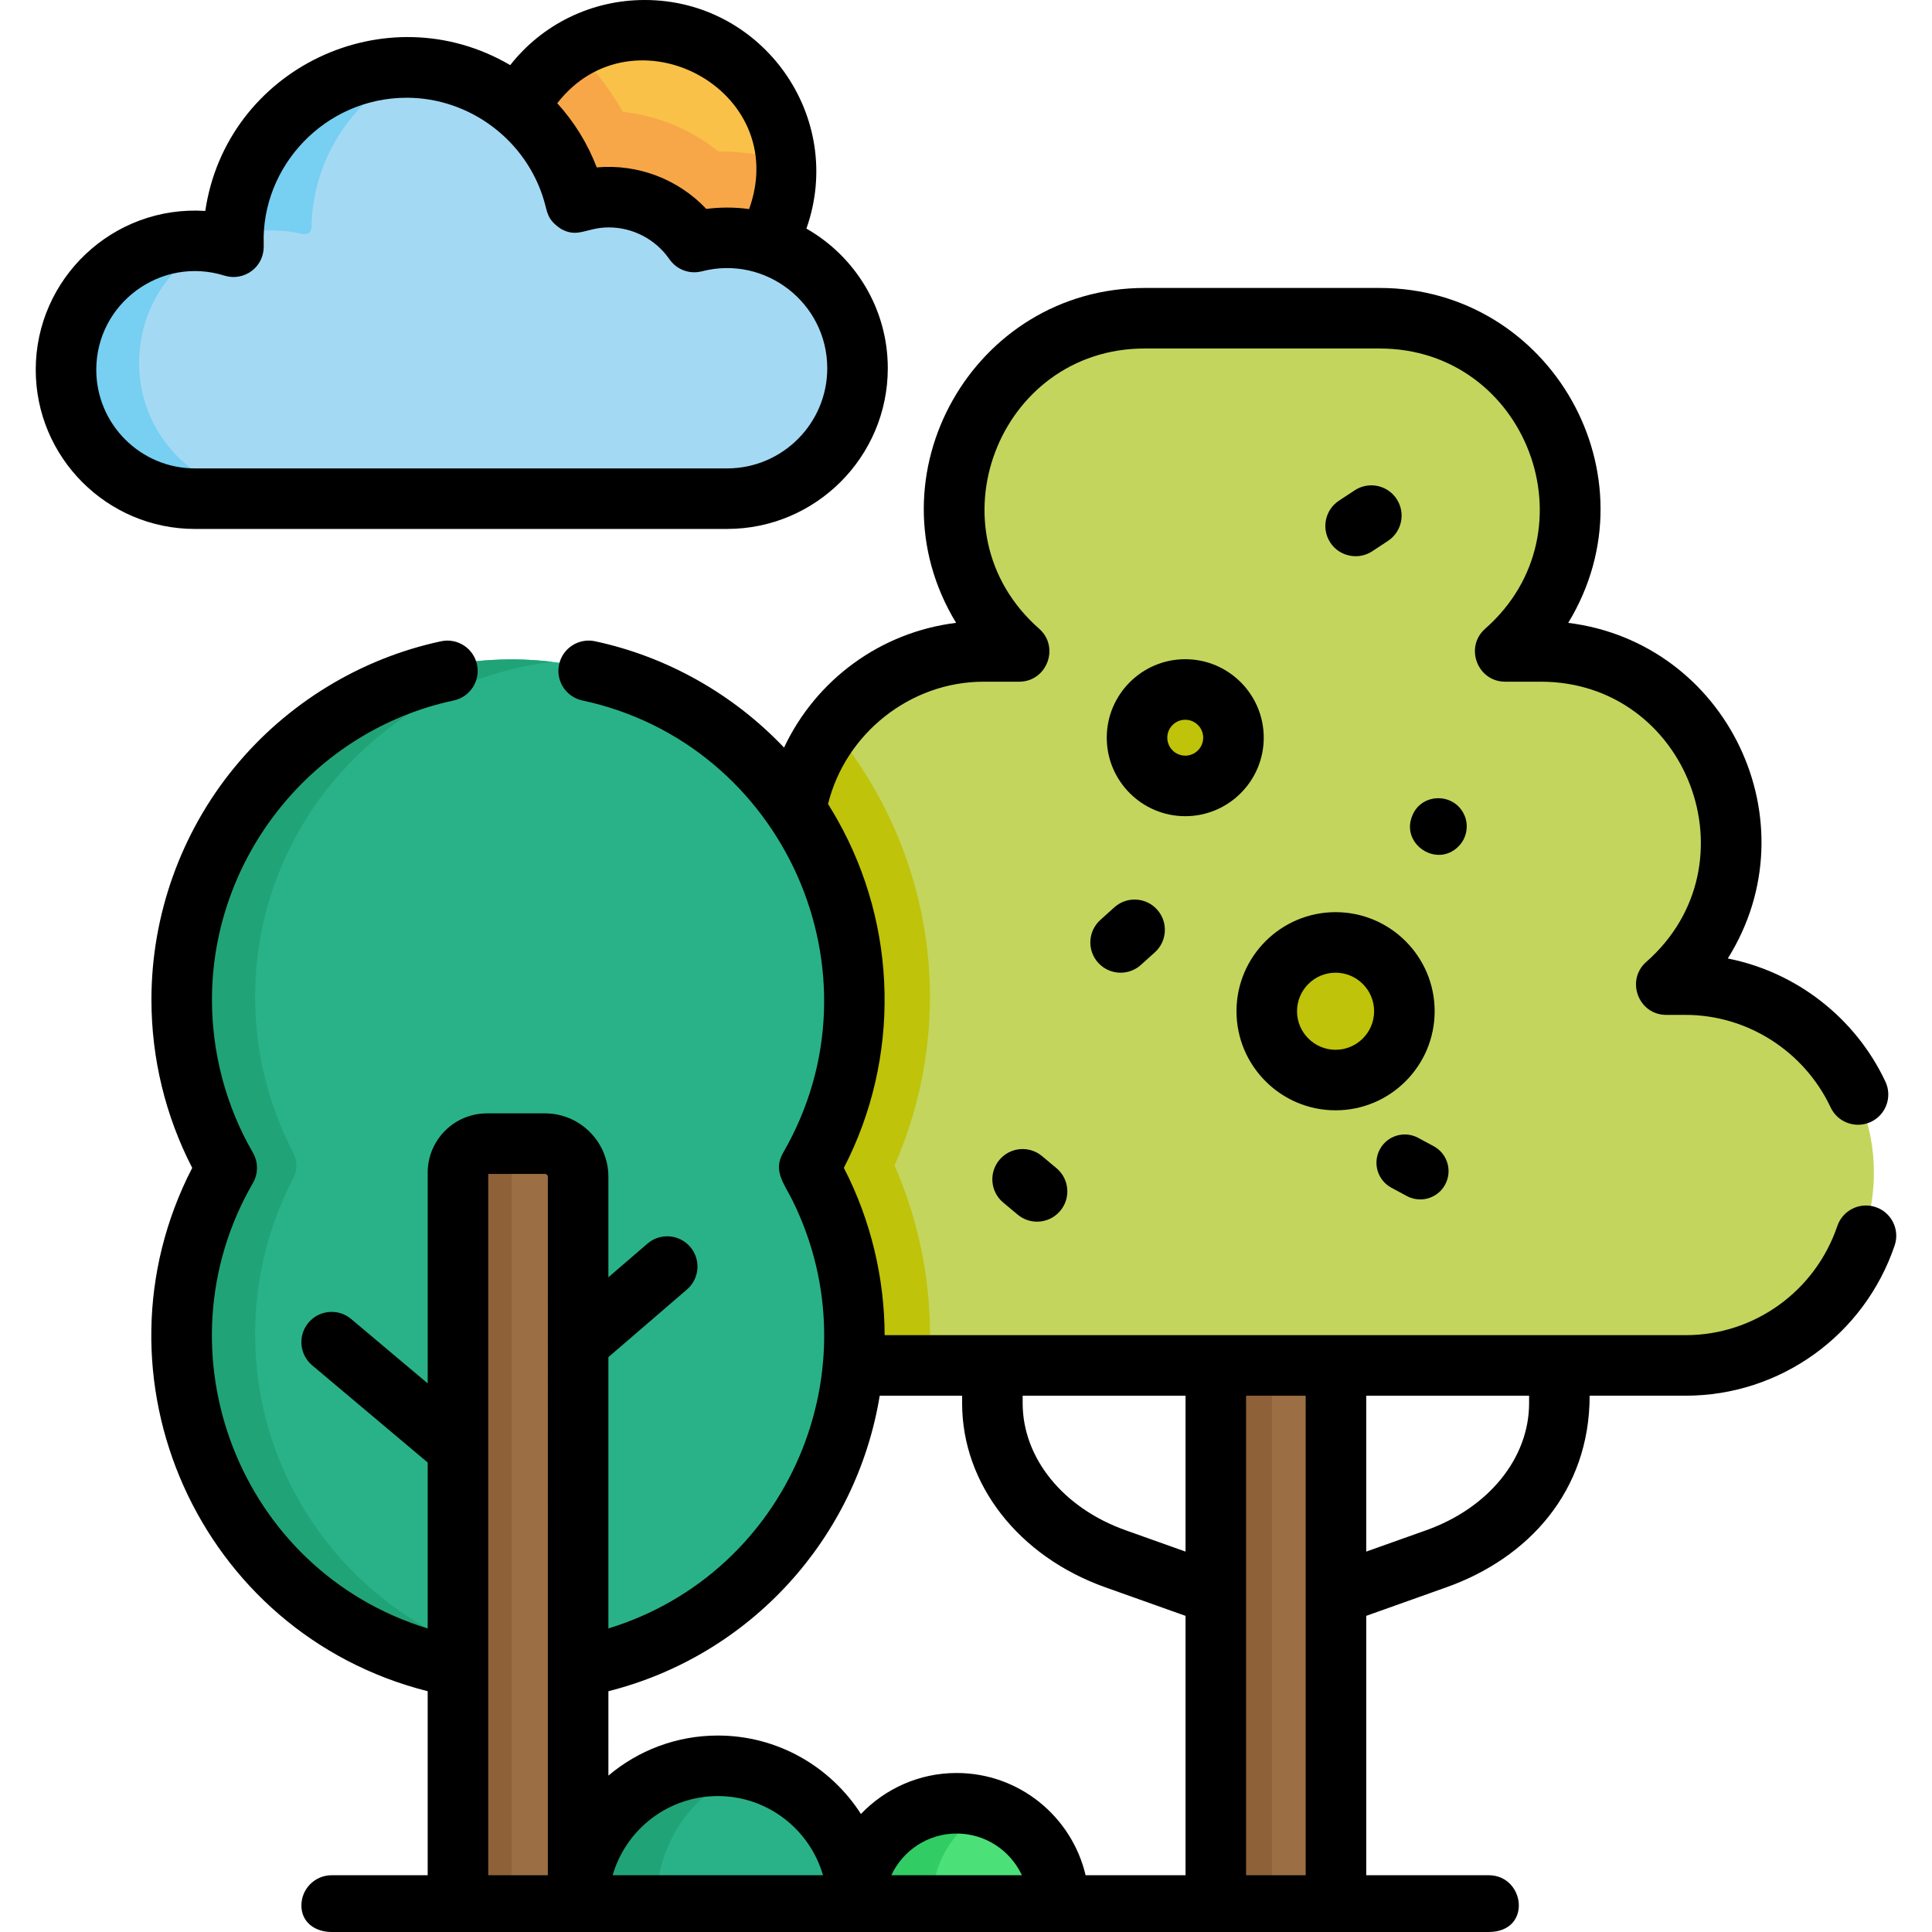 <?xml version="1.0" encoding="iso-8859-1"?>
<!-- Generator: Adobe Illustrator 19.0.0, SVG Export Plug-In . SVG Version: 6.00 Build 0)  -->
<svg version="1.1" id="Capa_1" xmlns="http://www.w3.org/2000/svg" xmlns:xlink="http://www.w3.org/1999/xlink" x="0px" y="0px"
	 viewBox="0 0 511.999 511.999" style="enable-background:new 0 0 511.999 511.999;" xml:space="preserve">
<path style="fill:#FAC149;" d="M150.057,54.013c2.796-0.933,5.786-1.446,8.897-1.446c9.579,0,18.032,4.796,23.102,12.115
	c2.829-0.732,5.796-1.124,8.856-1.124c3.661,0,7.191,0.559,10.511,1.596c3.41-5.71,5.374-12.384,5.374-19.518
	c0-21.057-17.07-38.128-38.128-38.128c-14.927,0-27.843,8.583-34.102,21.079C142.216,35.046,147.773,43.907,150.057,54.013z"/>
<path style="fill:#F8A748;" d="M190.451,40.163c-7.271-5.852-16.069-9.516-25.41-10.533c-3.733-6.712-8.564-12.674-14.213-17.687
	c-6.999,3.717-12.707,9.546-16.262,16.644c7.649,6.458,13.206,15.32,15.49,25.426c2.796-0.933,5.786-1.446,8.897-1.446
	c9.58,0,18.032,4.796,23.102,12.115c2.829-0.732,5.796-1.124,8.856-1.124c3.661,0,7.191,0.56,10.511,1.596
	c3.41-5.71,5.374-12.384,5.374-19.518c0-1.126-0.059-2.237-0.154-3.339c-0.939-0.263-1.885-0.511-2.844-0.726
	C199.359,40.576,194.898,40.099,190.451,40.163z"/>
<rect x="321.079" y="357.672" style="fill:#9B6F43;" width="31.945" height="146.299"/>
<rect x="321.079" y="357.672" style="fill:#8E6138;" width="15.972" height="146.299"/>
<path style="fill:#C4D55D;" d="M445.156,260.156L445.156,260.156c-1.528,0-2.315-1.831-1.256-2.932
	c9.163-9.521,14.663-22.585,14.149-36.871c-0.966-26.848-24.543-48.778-51.408-48.778l0,0c-3.106,0-4.8-3.603-2.832-6.006
	c7.153-8.737,11.46-19.882,11.452-31.989c-0.018-27.825-23.616-50.585-51.441-50.585h-60.836c-27.825,0-51.423,22.759-51.441,50.585
	c-0.008,11.826,4.1,22.733,10.958,31.376c2.126,2.679,0.295,6.62-3.126,6.62h-0.036c-24.973,0-48.006,18.333-52.046,42.203
	c8.917,13.046,14.465,28.571,15.399,45.332l0.049,1.047c0.059,1.329,0.101,2.663,0.101,4.006c0,16.287-4.356,31.555-11.965,44.707
	c7.608,13.152,11.965,28.42,11.965,44.707c0,2.634-0.12,5.24-0.344,7.815h223.485c28.845,0,52.257-24.453,50.527-53.654
	C494.918,280.861,472.079,260.156,445.156,260.156z"/>
<path style="fill:#BFC30A;" d="M237.053,308.869c6.16-14.005,9.395-29.332,9.395-44.707c0-27.114-10.112-53.454-28.002-73.633
	c-5.684,6.605-9.683,14.557-11.154,23.248c8.917,13.046,14.465,28.571,15.399,45.332l0.049,1.047
	c0.059,1.329,0.101,2.663,0.101,4.006c0,16.287-4.356,31.555-11.965,44.707c7.608,13.152,11.965,28.42,11.965,44.707
	c0,2.634-0.12,5.24-0.344,7.815h23.649c0.181-2.586,0.299-5.188,0.299-7.816C246.448,338.2,243.213,322.875,237.053,308.869z"/>
<path style="fill:#29B288;" d="M188.687,466.828c-20.511,0-37.139,16.628-37.139,37.139h74.279
	C225.826,483.456,209.198,466.828,188.687,466.828z"/>
<path style="fill:#21A378;" d="M199.925,468.563c-3.545-1.124-7.32-1.735-11.238-1.735c-20.511,0-37.139,16.628-37.139,37.139
	h22.475C174.023,487.375,184.908,473.327,199.925,468.563z"/>
<path style="fill:#4CE079;" d="M252.17,476.787c-15.012,0-27.181,12.17-27.181,27.181h54.362
	C279.351,488.957,267.181,476.787,252.17,476.787z"/>
<path style="fill:#32CC65;" d="M263.196,479.125c-3.371-1.498-7.099-2.338-11.026-2.338c-15.012,0-27.181,12.17-27.181,27.182
	h22.052C247.041,492.883,253.68,483.354,263.196,479.125z"/>
<g>
	<circle style="fill:#BFC30A;" cx="352.911" cy="267.226" r="18.293"/>
	<circle style="fill:#BFC30A;" cx="312.949" cy="194.512" r="12.821"/>
</g>
<path style="fill:#A4D9F4;" d="M225.165,89.415c-2.551-13.284-12.86-23.945-26.059-26.904c-4.926-1.104-9.725-1.145-14.22-0.324
	c-1.501,0.274-3.004-0.302-3.984-1.472c-5.072-6.06-12.69-9.916-21.211-9.916c-2.394,0-4.714,0.308-6.928,0.882
	c-0.993,0.257-2.021-0.312-2.289-1.303c-5.296-19.613-23.202-34.05-44.491-34.05c-25.152,0-45.586,20.15-46.071,45.187
	c-0.005,0.052-0.014,0.095-0.017,0.152c-0.081,2.106-2.232,1.694-2.232,1.694l-0.003,0.007c-4.97-1.188-10.358-1.304-15.913-0.054
	C28.564,66.28,18.58,76.664,16.046,89.935c-4.18,21.892,12.486,41.027,33.624,41.027c4.975,0,135.827,0,141.487,0
	C212.552,130.962,229.421,111.579,225.165,89.415z"/>
<path style="fill:#77CFF2;" d="M37.522,89.287c2.601-13.619,12.847-24.274,26.375-27.317c5.7-1.282,11.229-1.163,16.329,0.056
	l0.003-0.007c0,0,2.207,0.423,2.291-1.738c0.002-0.059,0.012-0.103,0.017-0.156c0.383-19.778,12.905-36.573,30.421-43.262
	c-2.275-0.345-4.601-0.534-6.973-0.534c-25.152,0-45.586,20.15-46.071,45.187c-0.005,0.052-0.014,0.095-0.017,0.152
	c-0.081,2.106-2.232,1.694-2.232,1.694l-0.003,0.007c-4.97-1.188-10.358-1.304-15.913-0.054
	c-13.183,2.965-23.167,13.349-25.703,26.621c-4.18,21.892,12.486,41.028,33.624,41.028c1.956,0,15.011,0,16.937,0
	C47.584,128.018,33.597,109.842,37.522,89.287z"/>
<path style="fill:#29B288;" d="M224.988,264.162c0-50.997-42.694-92.022-94.288-89.283c-46.311,2.458-83.335,40.602-84.509,86.963
	c-0.4,15.778,3.291,30.659,10.085,43.662c1.104,2.113,1.1,4.623-0.004,6.736c-6.457,12.363-10.111,26.422-10.111,41.335
	c0,43.927,31.685,80.428,73.441,87.962h31.945c41.756-7.534,73.44-44.036,73.44-87.962c0-14.679-3.539-28.53-9.808-40.75
	c-1.277-2.49-1.277-5.422,0-7.912C221.45,292.693,224.988,278.841,224.988,264.162z"/>
<path style="fill:#21A378;" d="M67.622,353.575c0-14.914,3.653-28.973,10.111-41.335c1.104-2.113,1.107-4.623,0.004-6.736
	c-6.793-13.004-10.485-27.884-10.085-43.662c1.125-44.408,35.148-81.253,78.713-86.442c-5.101-0.613-10.334-0.804-15.662-0.522
	c-46.311,2.458-83.335,40.602-84.509,86.964c-0.4,15.778,3.291,30.658,10.085,43.662c1.104,2.113,1.1,4.623-0.004,6.736
	c-6.457,12.363-10.111,26.422-10.111,41.335c0,43.927,31.685,80.428,73.441,87.962h21.459
	C99.307,434.003,67.622,397.502,67.622,353.575z"/>
<path style="fill:#9B6F43;" d="M135.575,302.431h-8.276c-4.251,0-7.697,3.446-7.697,7.697v193.84h31.945V311.243
	c0-4.866-3.945-8.812-8.812-8.812H135.575z"/>
<path style="fill:#8E6138;" d="M143.004,302.445c-0.09-0.003-0.178-0.014-0.268-0.014h-7.16H127.3c-4.251,0-7.697,3.446-7.697,7.697
	v193.84h15.972v-193.84C135.576,305.969,138.879,302.587,143.004,302.445z"/>
<path d="M192.692,140.175c23.479,0,42.582-19.102,42.582-42.583c0-15.84-8.701-29.678-21.567-37.012
	C224.17,30.956,202.066,0,170.862,0c-14.153,0-27.14,6.44-35.65,17.258c-32.908-19.301-75.224,0.857-80.811,38.64
	c-24.482-1.565-44.93,17.914-44.93,42.095c0,23.259,18.923,42.183,42.184,42.183L192.692,140.175L192.692,140.175z M198.524,55.408
	c-3.976-0.548-7.837-0.496-11.338-0.042c-7.381-7.803-18.022-11.984-29.042-11.001c-2.443-6.389-6.021-12.125-10.467-17.003
	C167.756,1.497,209.965,23.641,198.524,55.408z M25.514,97.993c0-17.561,17.1-30.232,33.968-24.949
	c2.481,0.777,5.182,0.305,7.251-1.268c2.022-1.536,3.26-3.882,3.153-6.995C69.17,44.128,86.081,25.905,107.79,25.905
	c16.683,0,31.675,11.226,36.385,27.266c0.927,3.148,0.801,5.028,4.481,7.481c4.516,2.546,6.736-0.386,12.671-0.386
	c6.411,0,12.422,3.156,16.08,8.437c1.914,2.763,5.347,4.042,8.603,3.198c16.851-4.361,33.221,8.426,33.221,25.691
	c0,14.634-11.905,26.54-26.539,26.54H51.654C37.241,124.133,25.514,112.406,25.514,97.993z"/>
<path d="M353.94,294.244c14.478,0,26.257-11.779,26.257-26.257c0-14.478-11.779-26.257-26.257-26.257
	c-14.478,0-26.257,11.779-26.257,26.257C327.683,282.465,339.462,294.244,353.94,294.244z M353.94,257.774
	c5.632,0,10.214,4.581,10.214,10.213c0,5.632-4.581,10.214-10.214,10.214s-10.214-4.581-10.214-10.214
	C343.726,262.355,348.308,257.774,353.94,257.774z"/>
<path d="M334.904,195.497c0-11.47-9.332-20.801-20.801-20.801c-11.47,0-20.801,9.332-20.801,20.801
	c0,11.47,9.332,20.801,20.801,20.801C325.572,216.298,334.904,206.967,334.904,195.497z M309.344,195.497
	c0-2.623,2.134-4.757,4.757-4.757c2.624,0,4.758,2.134,4.758,4.757c0,2.624-2.134,4.758-4.758,4.758
	C311.478,200.255,309.344,198.12,309.344,195.497z"/>
<path d="M295.315,240.451l-3.71,3.339c-3.293,2.964-3.559,8.035-0.596,11.33c1.584,1.76,3.77,2.655,5.965,2.655
	c1.912,0,3.83-0.679,5.364-2.059l3.71-3.339c3.293-2.964,3.559-8.035,0.596-11.329C303.68,237.752,298.61,237.485,295.315,240.451z"
	/>
<path d="M368.714,314.746l4.107,2.215c1.132,0.611,2.351,0.9,3.554,0.9c2.668,0,5.252-1.428,6.607-3.941
	c1.966-3.646,0.605-8.195-3.041-10.162l-4.107-2.215c-3.644-1.965-8.194-0.605-10.162,3.041
	C363.707,308.23,365.068,312.779,368.714,314.746z"/>
<path d="M359.257,147.406c1.513,0,3.043-0.428,4.402-1.321l4.169-2.743c3.7-2.435,4.727-7.409,2.292-11.111
	c-2.436-3.7-7.409-4.727-11.111-2.292l-4.169,2.743c-3.7,2.435-4.727,7.409-2.292,11.111
	C354.09,146.135,356.648,147.406,359.257,147.406z"/>
<path d="M276.142,306.375c-3.401-2.839-8.46-2.384-11.299,1.017s-2.384,8.46,1.017,11.299l3.831,3.198
	c1.5,1.253,3.323,1.864,5.136,1.864c2.296,0,4.576-0.981,6.162-2.88c2.839-3.401,2.384-8.46-1.017-11.299L276.142,306.375z"/>
<path d="M388.13,216.147c-2.615-6.197-11.409-6.101-13.851,0c-3.166,7.504,6.476,13.957,12.221,8.17
	C388.574,222.303,389.326,218.982,388.13,216.147z"/>
<path d="M497.082,319.894c-4.197-1.424-8.751,0.824-10.174,5.019c-5.869,17.297-22.023,28.918-40.196,28.918
	c-9.064,0-203.039,0-212.273,0c-0.035-14.805-3.502-30.186-10.808-44.335c15.037-29.113,14.271-63.866-1.671-92.182
	c-0.048-0.085-0.096-0.17-0.145-0.255c-0.614-1.083-1.247-2.155-1.904-3.215c-0.064-0.104-0.127-0.21-0.192-0.314
	c-0.095-0.152-0.184-0.306-0.279-0.458c4.593-18.676,21.799-32.414,41.216-32.414h9.422c7.383,0,10.829-9.175,5.301-14.042
	c-29.441-25.929-10.888-74.258,27.963-74.258h62.286c38.907,0,57.359,48.37,27.963,74.258c-5.54,4.881-2.063,14.042,5.302,14.042
	h9.422c38.909,0,57.359,48.371,27.964,74.258c-5.531,4.87-2.078,14.042,5.301,14.042h5.13c16.332,0,31.415,9.622,38.424,24.513
	c1.887,4.008,6.665,5.727,10.675,3.841c4.008-1.886,5.728-6.665,3.841-10.675c-8.02-17.04-23.745-29.065-41.768-32.628
	c22.677-36.207-0.147-83.69-42.289-88.945c23.706-38.957-4.63-88.751-49.965-88.751h-62.286c-45.371,0-73.653,49.814-49.967,88.747
	c-20.067,2.483-37.161,15.113-45.596,33.058c-13.463-14.177-31.003-24.096-50.099-28.179c-4.328-0.924-8.596,1.836-9.522,6.167
	c-0.926,4.332,1.835,8.595,6.167,9.522c53.205,11.374,80.813,72.149,53.219,119.848c-2.788,4.82,0.26,8.162,2.504,12.713
	c21.958,44.527-1.019,98.699-48.82,113.366v-71.902l20.822-17.921c3.358-2.89,3.737-7.954,0.847-11.313
	c-2.89-3.357-7.954-3.737-11.313-0.847l-10.357,8.914v-26.626c0-9.267-7.538-16.805-16.805-16.805h-15.387
	c-8.655,0-15.695,7.04-15.695,15.695v55.862l-20.286-17.067c-3.39-2.853-8.45-2.416-11.303,0.973
	c-2.852,3.39-2.416,8.451,0.973,11.303l30.615,25.758v43.979c-50.026-15.35-72.155-73.38-46.316-118.046
	c1.437-2.485,1.437-5.548,0-8.033c-7.097-12.269-10.85-26.291-10.85-40.548c0-38.013,26.945-71.364,64.068-79.3
	c4.332-0.927,7.093-5.189,6.167-9.522s-5.184-7.092-9.522-6.167c-21.412,4.577-40.883,16.479-54.824,33.511
	c-14.144,17.278-21.932,39.111-21.932,61.479c0,15.54,3.724,30.851,10.808,44.565c-28.515,55.208,1.588,123.327,62.401,138.692
	v48.767H87.894c-4.43,0-8.021,3.591-8.021,8.021s3.591,7.021,8.021,7.021c14.098,0,297.45,0,306.598,0
	c11.608,0,9.717-15.043,0-15.043h-32.427v-68.739l21.255-7.567c21.712-7.73,37.951-25.461,37.951-50.775h25.441
	c25.052,0,47.31-15.997,55.388-39.806C503.524,325.874,501.277,321.318,497.082,319.894z M145.187,496.956h-15.8
	c0-10.153,0-175.706,0-185.855h15.038c0.42,0,0.762,0.342,0.762,0.762C145.187,321.96,145.187,486.914,145.187,496.956z
	 M162.359,496.956c3.488-12.102,14.663-20.978,27.872-20.978s24.384,8.877,27.873,20.978H162.359z M236.209,496.956
	c3.035-6.52,9.65-11.052,17.304-11.052c7.653,0,14.269,4.531,17.303,11.052H236.209z M314.178,496.956h-26.484
	c-3.639-15.509-17.578-27.095-34.181-27.095c-9.961,0-18.959,4.176-25.357,10.861c-8.015-12.489-22.015-20.787-37.924-20.787
	c-11.04,0-21.157,3.998-29,10.615V448.19c37.659-9.515,65.708-40.505,71.903-78.315h21.835v1.971
	c0,21.439,14.897,40.595,37.951,48.804l21.255,7.567V496.956z M314.178,411.188l-15.874-5.651
	c-16.578-5.902-27.29-19.126-27.29-33.69v-1.971h43.164L314.178,411.188L314.178,411.188z M346.021,496.956h-15.8V369.875h15.8
	V496.956z M405.227,371.847c0,14.564-10.712,27.788-27.29,33.69l-15.874,5.651v-41.313h43.164L405.227,371.847L405.227,371.847z"/>
<g>
</g>
<g>
</g>
<g>
</g>
<g>
</g>
<g>
</g>
<g>
</g>
<g>
</g>
<g>
</g>
<g>
</g>
<g>
</g>
<g>
</g>
<g>
</g>
<g>
</g>
<g>
</g>
<g>
</g>
</svg>
